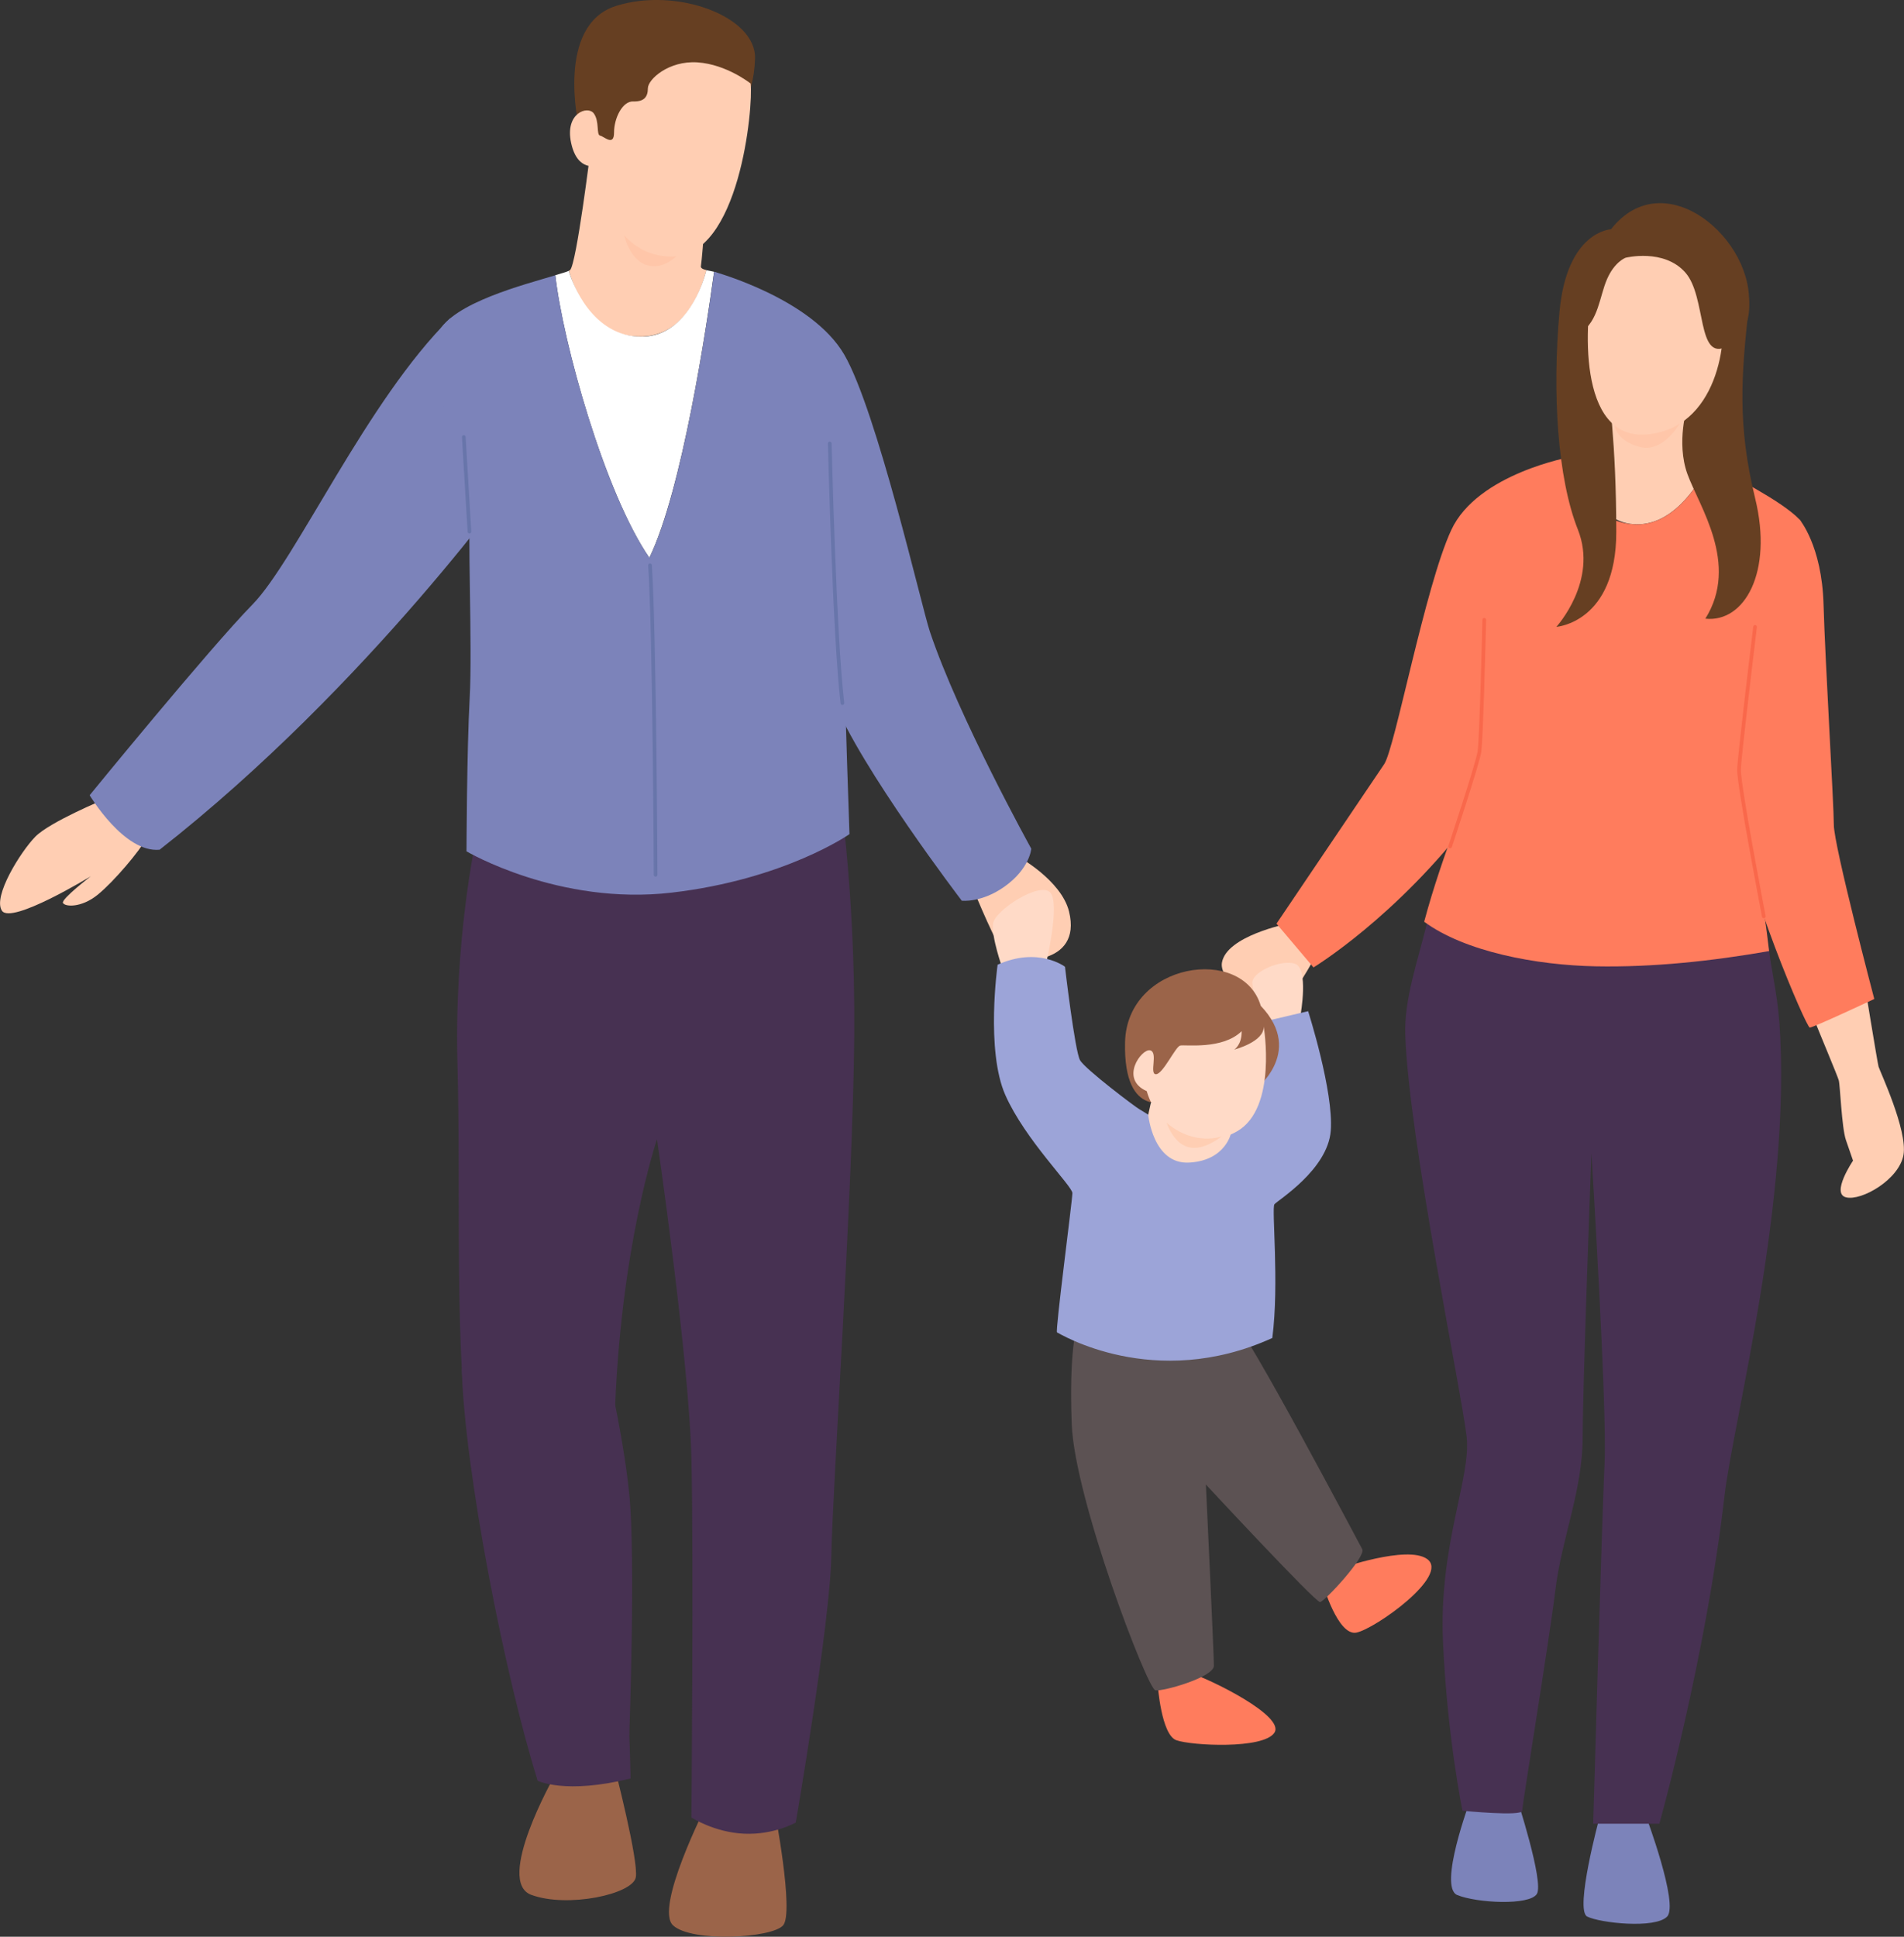 <?xml version="1.0" encoding="UTF-8"?>
<svg id="_レイヤー_2" data-name="レイヤー_2" xmlns="http://www.w3.org/2000/svg" viewBox="0 0 258.88 263.3">
  <rect x="0" y="0" width="258.88" height="263.3" fill="#333333" stroke="none"/>
  <defs>
    <style>
      .cls-1 {
        stroke: #6875aa;
      }

      .cls-1, .cls-2 {
        fill: none;
        stroke-linecap: round;
        stroke-miterlimit: 10;
        stroke-width: .5px;
      }

      .cls-3 {
        fill: #ff7c5d;
      }

      .cls-4 {
        fill: #fff;
      }

      .cls-5 {
        fill: #5c5253;
      }

      .cls-2 {
        stroke: #f9684b;
      }

      .cls-6 {
        fill: #ffceb3;
      }

      .cls-7 {
        fill: #7c83ba;
      }

      .cls-8 {
        fill: #ffdac7;
      }

      .cls-9 {
        fill: #9ca4d8;
      }

      .cls-10 {
        fill: #9b6449;
      }

      .cls-11 {
        fill: #663f22;
      }

      .cls-12 {
        fill: #ffc6a9;
      }

      .cls-13 {
        fill: #473152;
      }
    </style>
  </defs>
  <g id="_非表示" data-name="非表示">
    <g>
      <path class="cls-6" d="M175.11,125.57s-8.37,1.66-8.97,5.31c-.44,2.66,5.75,6.85,7.55,6.18,1.8-.67,5.33-7.36,5.33-7.36"/>
      <path class="cls-3" d="M213.61,62.11s-12.71,2.25-16.28,9.93c-3.58,7.69-7.65,29.67-9.13,31.85s-14.64,21.68-14.64,21.68l5.03,5.95s11.21-6.77,21.58-20.41c5.23-6.88,7.4-41.25,7.4-41.25l6.05-7.75Z"/>
      <path class="cls-6" d="M138.39,116.43s5.9,3.21,6.96,7.48c1.86,7.52-7.42,7-8.53,6.12-1.11-.88-4.35-8.83-4.35-8.83l5.92-4.77Z"/>
      <path class="cls-7" d="M105.54,59.45c0,.88-8.44-22.5-8.44-22.5,0,0,13.25,3.61,17.69,11.26,4.44,7.65,10.52,34.31,11.64,37.65,3.91,11.69,13.79,29.52,13.79,29.52,0,0-.19,2.69-3.62,5.14-3.15,2.25-5.83,1.93-5.83,1.93,0,0-13.76-18-17.46-27.34s-7.77-35.66-7.77-35.66Z"/>
      <path class="cls-6" d="M14.24,108.65s-7.47,3.08-9.45,5.11c-1.98,2.03-5.8,8.12-4.53,10.05,1.27,1.93,12.1-4.69,12.1-4.69,0,0-4.05,3.1-3.8,3.63s2.48.71,4.72-1.11c2.24-1.82,5.76-6.01,6.65-7.7s-5.7-5.29-5.7-5.29Z"/>
      <path class="cls-7" d="M61.24,43.25c-11.31,11.11-21.02,32.91-26.91,38.93-5.89,6.02-22.14,25.93-22.14,25.93,0,0,4.68,7.87,9.51,7.41,28.57-22.38,49.07-51.38,49.07-51.38l-9.52-20.89Z"/>
      <path class="cls-10" d="M75.32,241.57s-8.03,14.2-3.09,16.03c4.94,1.83,13.83-.09,14.22-2.39s-2.88-14.91-2.88-14.91l-8.25,1.27Z"/>
      <path class="cls-10" d="M95.99,245.54s-7.04,13.88-4.47,16.22c2.58,2.34,13.4,1.73,14.95,0,1.55-1.73-1.2-15.94-1.2-15.94l-9.28-.28Z"/>
      <path class="cls-7" d="M199.89,244.78s-4.39,11.77-1.75,12.85c2.64,1.08,9.81,1.46,10.82-.15,1.01-1.61-2.81-13.3-2.81-13.3l-6.26.6Z"/>
      <path class="cls-7" d="M217.46,247.15s-3.39,12.52-1.66,13.4c1.72.88,9.27,1.7,10.88,0,1.6-1.7-2.91-13.73-2.91-13.73l-6.3.33Z"/>
      <path class="cls-13" d="M64.69,114.23s-2.96,13.61-2.49,30.45c.47,16.84-.47,40.48,1.71,52.04,2.18,11.57,9.2,45.37,9.2,45.37,0,0,3.74,1.9,12.63-.31-.29-14.62-2.28-45.21-2.18-48.49.68-23.48,5.77-38.41,5.77-38.41,0,0,4.37,29.94,4.68,43.38.31,13.44,0,48.83,0,48.83,0,0,3.12,2.02,7.17,2.2,4.05.18,7.02-1.52,7.02-1.52,0,0,4.68-27.22,4.83-36.24s2.96-50.02,3.12-70.77c.16-20.76-2.34-35.56-2.34-35.56l-49.11,9.02Z"/>
      <path class="cls-13" d="M241.91,138.74c-.29-3.86-1.1-6.91-1.42-9.9-7.04,1.14-15.38,2.3-23.39,2.14-8.23-.17-15.76-1.36-23.09-5.41-1.32,5.31-3.11,10.36-2.94,15.16.48,14.06,7.76,49.08,8.35,54.66.6,5.57-3.82,14.73-3.22,27.86.6,13.13,2.65,22.92,2.65,22.92,0,0,8.12.8,8.12,0s3.68-23.18,4.52-30.08,3.7-13.53,3.7-20.69,1.19-38.6,1.19-38.6c0,0,2.15,34.49,1.79,42.05s-1.55,49.08-1.55,49.08h9s6.31-22.51,8.85-44.54c1.15-10.02,9.24-40.5,7.45-64.64Z"/>
      <path class="cls-6" d="M246.62,138.49c.74,1.87,3.2,7.72,3.39,8.38s.39,6.39.97,8.11c.58,1.71.97,2.81.97,2.81,0,0-3.04,4.48-.94,4.99,2.1.51,7.21-2.42,7.8-5.77.58-3.35-3.23-11.42-3.39-12s-2.07-12.32-2.07-12.32l-6.74,5.81Z"/>
      <path class="cls-11" d="M78.69,17.14s-3.19-13.74,5.09-16.34c8.28-2.6,19.04,1.46,18.88,7.14s-2.87,8.71-2.87,8.71c0,0-17.15,8.17-17.42,7.84s-3.68-7.36-3.68-7.36Z"/>
      <g>
        <path class="cls-6" d="M87.24,45.76c5.78-.16,8.03-5.98,8.82-9.04-.51-.11-.8-.28-.76-.52.22-1.37.97-12.03.97-12.03l-15.98-3.75s-1.9,15.44-2.78,16.3c-.03.02-.1.06-.15.08.42,1.57,2.84,9.15,9.88,8.95Z"/>
        <g>
          <path class="cls-4" d="M97.1,36.95c-.09-.01-.97-.21-1.05-.22-.85,3.3-3.43,9.04-8.82,9.04-6.71,0-9.42-7.26-9.88-8.95-.2.11-1.33.44-1.85.6,1.04,9.22,6.74,29.64,12.79,38.41,4.46-9.17,7.79-31.48,8.8-38.88Z"/>
          <path class="cls-7" d="M97.1,36.95c-1.01,7.39-4.34,29.71-8.8,38.88-6.05-8.78-11.75-29.19-12.79-38.41-4.12,1.26-13.95,3.72-15.97,7.85-2.34,4.79,4.91,20.82,4.44,23.39s.27,19.24-.12,26.26c-.39,7.02-.43,20.82-.43,20.82,0,0,12.55,7.41,27.91,5.61,15.36-1.79,24.16-7.95,24.16-7.95,0,0-.65-18.43-.65-22.01s1.83-29.88,1.91-33c.13-4.69-16.88-20.96-19.67-21.43Z"/>
        </g>
      </g>
      <g>
        <path class="cls-6" d="M222.22,71.27c4.96.28,8.41-4.73,10.25-8.35-.73-.45-1.23-.81-1.37-1.05-.7-1.21.58-15.9.58-15.9l-14.5,2.43s.31,9.35-.62,10.68c-.23.32-1.1.31-2.29.11.39,3.6,1.93,11.74,7.93,12.08Z"/>
        <path class="cls-3" d="M244.67,70.62c-2.53-2.63-9.26-5.88-12.2-7.69-1.84,3.62-5.29,8.63-10.25,8.35-6.01-.34-7.08-5.56-7.47-9.16-10.15,4.3-17.08,12.75-16.27,19.8s2.34,20.03,1.87,23.19c-.31,2.08-4.21,10.81-6.71,20.2,5.52,4.07,15.26,5.91,23.33,6.06,7.85.15,15.81-.72,23.57-2.07-1.67-14.34-3.7-19.33-3.7-21.88,0-3.04,10.99-33.51,7.83-36.79Z"/>
      </g>
      <path class="cls-3" d="M242.33,74.87l2.34-4.25s3.04,3.52,3.27,11.53c.23,8.01,1.4,27.2,1.4,29.99s5.5,23.67,5.5,23.67c0,0-8.3,3.89-8.77,3.89s-8.77-19.3-10.17-29.62c-1.4-10.32,1.81-28.71,1.87-28.78s4.56-6.43,4.56-6.43Z"/>
      <path class="cls-12" d="M219.53,57.82s.16,2.09,3.43,2.95c3.27.86,5.57-3.43,5.57-3.43l-9.01.48Z"/>
      <path class="cls-11" d="M219.04,31.17s-6,.22-7,11.22c-1,11-.28,22.61,2.5,29.61,2.78,7-2.93,13.22-2.93,13.22,0,0,8.15-.56,8.15-12.89s-1.11-19.44-1.11-19.44l10.78,2.33s-1.56,4.89,0,9.22c1.56,4.33,7.11,12.22,2.44,19.67,5.33.56,9.22-6.33,6.78-16.33-2.44-10-1.89-16.7-.89-25.9,1-9.21-11.44-19.98-18.72-10.71Z"/>
      <path class="cls-6" d="M223.88,32.95s-5.89-.72-7.17,4.94-2.33,21.94,7.17,21.17c9.5-.78,11.33-12.67,10.05-18.11-1.28-5.44-4.89-8.67-10.05-8Z"/>
      <path class="cls-11" d="M214.88,45.26c2.48-1.63,2.59-4.96,3.63-7.33,1.04-2.37,2.52-2.89,2.52-2.89,0,0,5.18-1.3,8.11,2,2.93,3.3,1.52,12.18,5.67,10.07,4.15-2.11,4.04-9.02-.33-12.32-4.37-3.3-12.7-3.71-12.7-3.71,0,0-5.96,3.48-6.07,3.85s-.81,10.33-.81,10.33Z"/>
      <path class="cls-12" d="M85.18,31.21l-.3.79s.78,3.86,3.71,4.18c2.92.32,5.09-3.41,5.09-3.41l-8.49-1.57Z"/>
      <path class="cls-6" d="M102.06,11.35c.38,3.19-1.51,23.64-10.77,23.53-9.25-.11-10.12-12.39-10.12-12.39,0,0-2.65.97-3.52-3.08-.87-4.06,2.27-5.09,3.08-4s.32,2.92.87,3.03,1.89,1.51,1.89-.43,1.14-4.27,2.6-4.22,2-.6,2-1.79,2.81-3.79,6.76-3.52c3.95.27,7.2,2.87,7.2,2.87Z"/>
      <g>
        <path class="cls-8" d="M176.84,137.91s1.13-6.26-.77-6.89c-1.89-.63-5.88,1.1-5.8,2.64.08,1.55,1.43,4.76,2.37,5.01.94.25,4.19-.77,4.19-.77Z"/>
        <path class="cls-8" d="M136.27,131.56s-1.48-4.16-1.25-5.99,6.44-5.81,7.8-4.21c1.36,1.6-.64,9.84-.64,9.84l-5.92.36Z"/>
        <path class="cls-3" d="M157.41,229.02s.47,6.82,2.53,7.56,11.81,1.25,13.33-1.01c1.52-2.26-8.65-7.25-11.38-8.11s-4.48,1.56-4.48,1.56Z"/>
        <path class="cls-3" d="M179.83,215.26s2.06,7.2,4.6,6.69c2.54-.51,12.76-7.77,9.6-10.01-2.7-1.92-11.89,1.31-11.89,1.31l-2.31,2.02Z"/>
        <path class="cls-5" d="M146.42,180.38s-1.09,3.12-.7,13.25c.39,10.13,10.29,36.01,11.38,36.17s7.95-1.79,7.95-3.35-1.09-24.63-1.09-24.63c0,0,14.91,16.06,15.53,15.98s6.28-6.18,5.73-7.19c-.55-1.01-15.8-29.91-17.52-31.01-1.71-1.09-21.28.78-21.28.78Z"/>
        <path class="cls-9" d="M135.64,131.16s-1.64,11.63,1.05,17.71c2.69,6.08,9.12,12.39,9.12,13.33s-2.36,18.83-2.09,18.94,13.18,8.07,29.27.76c.97-7.45-.12-17.66.29-18.18s7.25-4.68,7.66-10-3.08-16.25-3.08-16.25l-6.47,1.52s-6.67,17.19-7.68,17.01-8.36-4.99-8.79-5.2-7.37-5.44-8.07-6.66-2.05-12.71-2.05-12.71c0,0-3.62-2.78-9.18-.27Z"/>
        <path class="cls-8" d="M156.48,149.92l-.36,1.62s.63,6.81,5.6,6.51c4.97-.29,5.68-4.06,5.68-4.06l-10.92-4.07Z"/>
        <g>
          <path class="cls-10" d="M170.37,148.39s7.2-5.2,1.05-11.65c-2.45-8.3-18.2-5.9-18.45,4.95s6.25,7.9,6.25,7.9l11.15-1.2Z"/>
          <path class="cls-8" d="M171.82,139.54c.1,2.1-4,3.15-4,3.15,0,0,1.05-.65,1-2.5-2.6,2.55-7.7,1.8-8.35,1.95s-2.35,3.9-3.3,3.9.35-3-.8-3.25c-1.15-.25-4.2,3.9-.45,5.55,1.4,5,7.21,8.4,12.3,5.45,5.49-3.18,3.6-14.25,3.6-14.25Z"/>
        </g>
        <path class="cls-6" d="M166.13,154.48s-3.66,1.42-7.53-1.85c1.6,4.07,4.29,4.27,7.53,1.85Z"/>
      </g>
      <path class="cls-1" d="M88.38,76.85c.62,9.34.76,42.08.76,42.08"/>
      <line class="cls-1" x1="63.83" y1="72.28" x2="63.06" y2="59.41"/>
      <path class="cls-2" d="M239.82,124.58s-3.45-17.91-3.37-20.01,2.18-19.34,2.18-19.34"/>
      <path class="cls-13" d="M62.79,186.15c.38,13.81,5.87,41.83,10.32,55.94,5.26-2.38,12.45-6.24,12.45-6.24,0,0,.88-23.85,0-32.74-.88-8.89-3.92-21.28-3.92-21.28l-18.85,4.31Z"/>
      <path class="cls-1" d="M114.54,95.59c-1.09-9.13-1.72-35.3-1.72-35.3"/>
      <path class="cls-2" d="M197.17,115.07s3.7-11.1,3.98-12.86.66-17.95.66-17.95"/>
    </g>
  </g>
</svg>